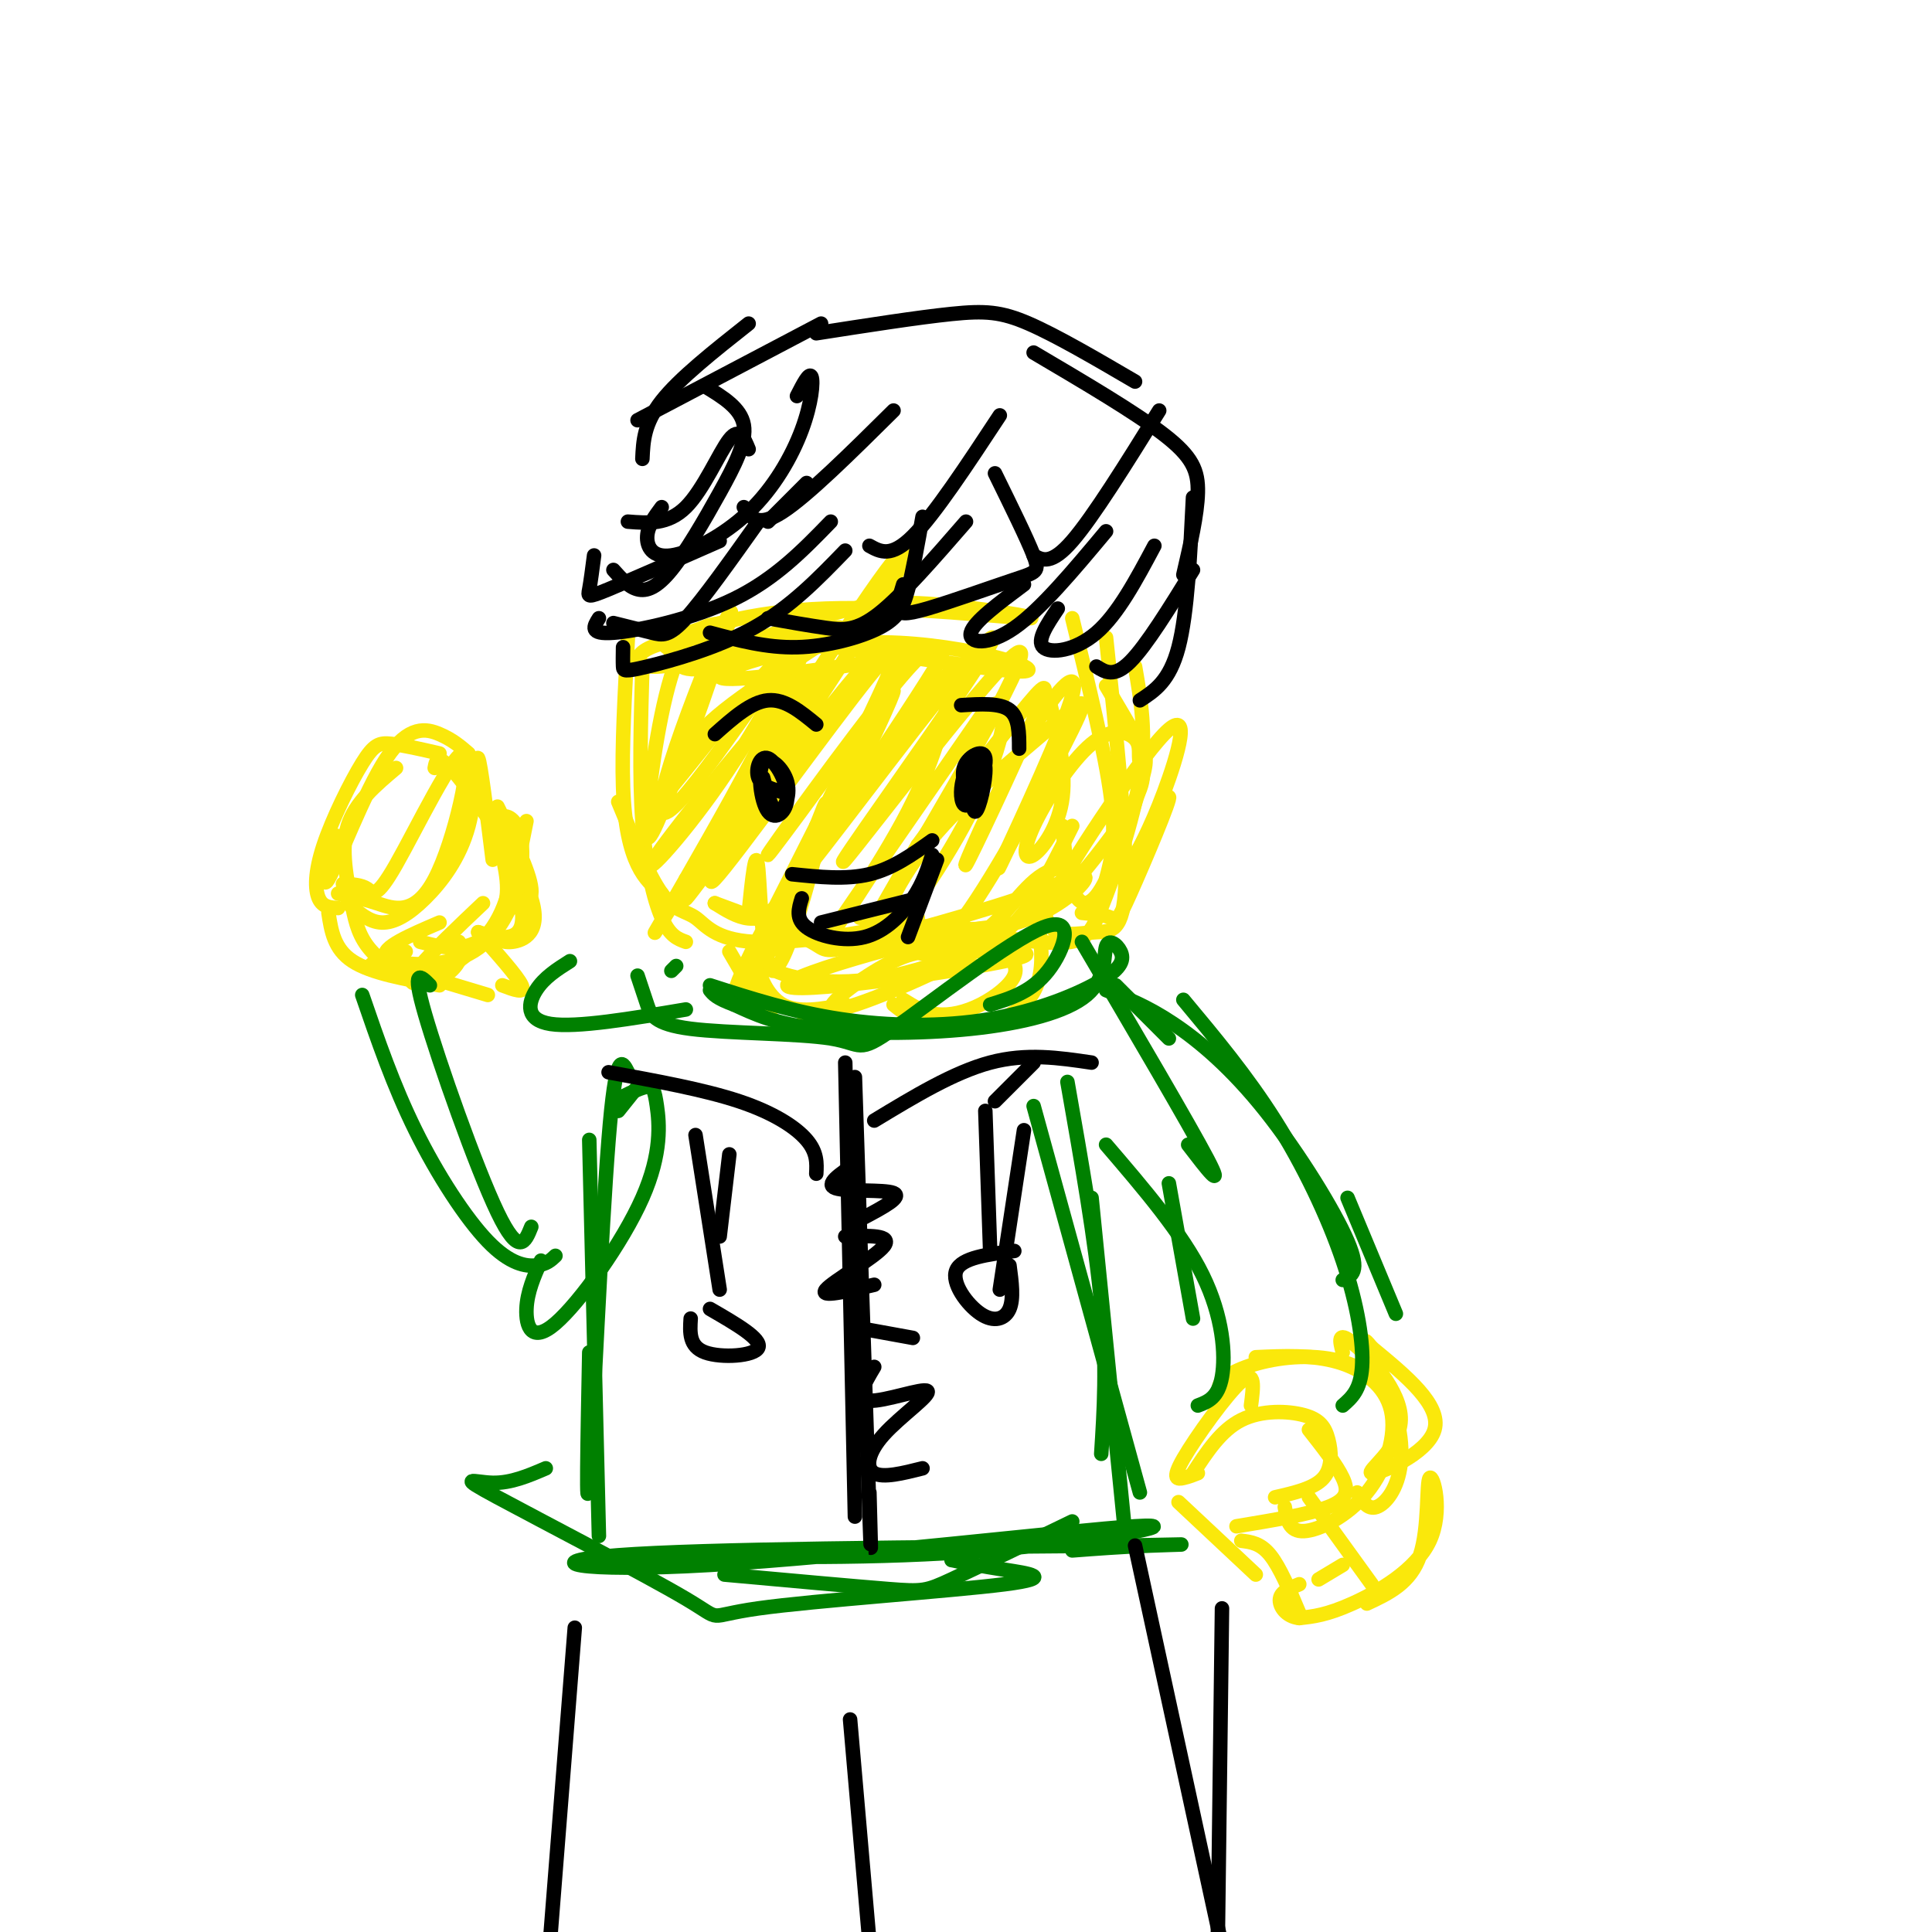 <svg viewBox='0 0 400 400' version='1.1' xmlns='http://www.w3.org/2000/svg' xmlns:xlink='http://www.w3.org/1999/xlink'><g fill='none' stroke='#fae80b' stroke-width='3' stroke-linecap='round' stroke-linejoin='round'><path d='M130,132c-0.644,11.444 -1.289,22.889 -1,31c0.289,8.111 1.511,12.889 3,16c1.489,3.111 3.244,4.556 5,6'/><path d='M133,138c-0.333,11.400 -0.667,22.800 0,32c0.667,9.200 2.333,16.200 4,20c1.667,3.800 3.333,4.400 5,5'/><path d='M128,166c3.152,7.636 6.303,15.273 9,19c2.697,3.727 4.939,3.545 7,5c2.061,1.455 3.939,4.545 12,5c8.061,0.455 22.303,-1.727 27,-3c4.697,-1.273 -0.152,-1.636 -5,-2'/><path d='M222,128c3.417,14.000 6.833,28.000 8,37c1.167,9.000 0.083,13.000 -1,17'/><path d='M229,132c2.149,20.452 4.298,40.905 4,51c-0.298,10.095 -3.042,9.833 -6,10c-2.958,0.167 -6.131,0.762 -8,0c-1.869,-0.762 -2.435,-2.881 -3,-5'/><path d='M235,138c1.203,6.915 2.406,13.831 1,23c-1.406,9.169 -5.420,20.592 -8,27c-2.580,6.408 -3.727,7.800 -13,7c-9.273,-0.800 -26.671,-3.792 -29,-4c-2.329,-0.208 10.411,2.367 20,1c9.589,-1.367 16.025,-6.676 18,-9c1.975,-2.324 -0.513,-1.662 -3,-1'/><path d='M221,182c-1.833,0.833 -4.917,3.417 -8,6'/><path d='M151,197c3.667,6.333 7.333,12.667 10,15c2.667,2.333 4.333,0.667 6,-1'/><path d='M215,191c0.536,4.220 1.071,8.440 0,12c-1.071,3.560 -3.750,6.458 -8,8c-4.250,1.542 -10.071,1.726 -14,1c-3.929,-0.726 -5.964,-2.363 -8,-4'/><path d='M160,201c-1.533,-1.311 -3.067,-2.622 -3,-1c0.067,1.622 1.733,6.178 5,8c3.267,1.822 8.133,0.911 13,0'/><path d='M208,197c1.411,1.512 2.821,3.024 2,5c-0.821,1.976 -3.875,4.417 -7,6c-3.125,1.583 -6.321,2.310 -9,2c-2.679,-0.310 -4.839,-1.655 -7,-3'/><path d='M148,187c8.281,3.060 16.562,6.121 20,8c3.438,1.879 2.032,2.578 12,0c9.968,-2.578 31.311,-8.433 39,-12c7.689,-3.567 1.724,-4.845 -3,-2c-4.724,2.845 -8.207,9.813 -14,13c-5.793,3.187 -13.897,2.594 -22,2'/><path d='M151,129c-3.961,0.120 -7.922,0.241 -11,8c-3.078,7.759 -5.273,23.157 -6,31c-0.727,7.843 0.012,8.131 5,-5c4.988,-13.131 14.223,-39.682 12,-36c-2.223,3.682 -15.905,37.595 -14,41c1.905,3.405 19.398,-23.699 26,-32c6.602,-8.301 2.315,2.200 -3,13c-5.315,10.800 -11.657,21.900 -18,33'/><path d='M142,182c-5.487,9.659 -10.205,17.307 -2,4c8.205,-13.307 29.332,-47.569 40,-63c10.668,-15.431 10.877,-12.032 -1,7c-11.877,19.032 -35.840,53.696 -37,56c-1.160,2.304 20.483,-27.751 31,-41c10.517,-13.249 9.906,-9.691 12,-10c2.094,-0.309 6.891,-4.485 0,6c-6.891,10.485 -25.471,35.631 -26,36c-0.529,0.369 16.992,-24.037 26,-35c9.008,-10.963 9.504,-8.481 10,-6'/><path d='M195,136c-6.731,11.424 -28.557,42.983 -30,46c-1.443,3.017 17.497,-22.507 29,-37c11.503,-14.493 15.568,-17.955 7,-5c-8.568,12.955 -29.771,42.328 -26,38c3.771,-4.328 32.515,-42.358 36,-43c3.485,-0.642 -18.290,36.102 -26,49c-7.710,12.898 -1.355,1.949 5,-9'/><path d='M190,175c5.084,-6.994 15.294,-19.978 21,-27c5.706,-7.022 6.907,-8.081 3,1c-3.907,9.081 -12.923,28.301 -14,30c-1.077,1.699 5.783,-14.122 12,-25c6.217,-10.878 11.789,-16.813 10,-10c-1.789,6.813 -10.940,26.375 -14,33c-3.060,6.625 -0.030,0.312 3,-6'/><path d='M181,137c-16.077,2.317 -32.154,4.633 -32,3c0.154,-1.633 16.538,-7.217 34,-7c17.462,0.217 36.000,6.233 28,6c-8.000,-0.233 -42.538,-6.717 -61,-7c-18.462,-0.283 -20.846,5.633 -15,6c5.846,0.367 19.923,-4.817 34,-10'/><path d='M169,128c8.646,-2.466 13.259,-3.630 23,-3c9.741,0.630 24.608,3.053 21,3c-3.608,-0.053 -25.692,-2.584 -42,-2c-16.308,0.584 -26.841,4.281 -31,6c-4.159,1.719 -1.946,1.458 -1,3c0.946,1.542 0.625,4.888 9,3c8.375,-1.888 25.447,-9.008 26,-8c0.553,1.008 -15.413,10.145 -24,17c-8.587,6.855 -9.793,11.427 -11,16'/><path d='M139,163c4.251,-5.107 20.379,-25.875 24,-28c3.621,-2.125 -5.264,14.393 -14,27c-8.736,12.607 -17.324,21.304 -13,15c4.324,-6.304 21.559,-27.608 29,-35c7.441,-7.392 5.088,-0.873 -2,12c-7.088,12.873 -18.910,32.100 -15,28c3.910,-4.100 23.553,-31.527 32,-42c8.447,-10.473 5.699,-3.992 2,4c-3.699,7.992 -8.350,17.496 -13,27'/><path d='M169,171c-6.288,12.547 -15.509,30.416 -10,20c5.509,-10.416 25.749,-49.115 26,-48c0.251,1.115 -19.487,42.045 -28,57c-8.513,14.955 -5.802,3.935 3,-11c8.802,-14.935 23.696,-33.787 31,-43c7.304,-9.213 7.020,-8.789 6,-4c-1.020,4.789 -2.775,13.943 -9,26c-6.225,12.057 -16.922,27.016 -15,24c1.922,-3.016 16.461,-24.008 31,-45'/><path d='M204,147c5.734,-5.049 4.570,4.827 -1,17c-5.570,12.173 -15.547,26.641 -19,29c-3.453,2.359 -0.383,-7.391 7,-17c7.383,-9.609 19.081,-19.078 26,-25c6.919,-5.922 9.061,-8.299 5,0c-4.061,8.299 -14.324,27.273 -21,37c-6.676,9.727 -9.765,10.208 -11,9c-1.235,-1.208 -0.618,-4.104 0,-7'/><path d='M167,193c-5.276,2.321 -10.553,4.643 -8,7c2.553,2.357 12.935,4.750 26,2c13.065,-2.750 28.811,-10.644 20,-10c-8.811,0.644 -42.180,9.827 -42,12c0.180,2.173 33.909,-2.665 45,-5c11.091,-2.335 -0.454,-2.168 -12,-2'/><path d='M196,197c-3.809,-0.316 -7.330,-0.107 -13,3c-5.670,3.107 -13.489,9.111 -10,9c3.489,-0.111 18.285,-6.338 27,-11c8.715,-4.662 11.347,-7.761 14,-12c2.653,-4.239 5.326,-9.620 8,-15'/><path d='M217,144c1.869,7.468 3.739,14.937 3,21c-0.739,6.063 -4.085,10.722 -6,12c-1.915,1.278 -2.398,-0.824 0,-6c2.398,-5.176 7.677,-13.427 12,-17c4.323,-3.573 7.689,-2.468 9,-1c1.311,1.468 0.566,3.299 1,5c0.434,1.701 2.047,3.271 -3,11c-5.047,7.729 -16.755,21.618 -15,17c1.755,-4.618 16.972,-27.743 23,-34c6.028,-6.257 2.865,4.355 0,12c-2.865,7.645 -5.433,12.322 -8,17'/><path d='M233,181c1.241,-2.123 8.343,-15.930 9,-16c0.657,-0.070 -5.131,13.596 -8,20c-2.869,6.404 -2.820,5.544 -4,5c-1.180,-0.544 -3.590,-0.772 -6,-1'/><path d='M229,142c2.761,4.668 5.522,9.337 7,12c1.478,2.663 1.675,3.322 0,9c-1.675,5.678 -5.220,16.375 -8,21c-2.780,4.625 -4.794,3.179 -6,0c-1.206,-3.179 -1.603,-8.089 -2,-13'/><path d='M220,160c0.000,0.000 0.100,0.100 0.1,0.1'/><path d='M155,189c0.745,-7.219 1.490,-14.437 2,-9c0.510,5.437 0.786,23.530 4,20c3.214,-3.530 9.365,-28.681 10,-33c0.635,-4.319 -4.247,12.195 -9,19c-4.753,6.805 -9.376,3.903 -14,1'/><path d='M107,173c-0.637,6.774 -1.274,13.548 -5,19c-3.726,5.452 -10.542,9.583 -14,11c-3.458,1.417 -3.560,0.119 -1,-3c2.560,-3.119 7.780,-8.060 13,-13'/><path d='M109,170c-1.422,7.222 -2.844,14.444 -5,19c-2.156,4.556 -5.044,6.444 -8,7c-2.956,0.556 -5.978,-0.222 -9,-1'/><path d='M73,188c0.655,3.030 1.310,6.060 4,9c2.690,2.940 7.417,5.792 11,6c3.583,0.208 6.024,-2.226 7,-4c0.976,-1.774 0.488,-2.887 0,-4'/><path d='M101,167c3.156,8.178 6.311,16.356 7,21c0.689,4.644 -1.089,5.756 -3,6c-1.911,0.244 -3.956,-0.378 -6,-1'/><path d='M71,183c1.885,0.091 3.770,0.183 5,1c1.230,0.817 1.805,2.360 6,-5c4.195,-7.360 12.011,-23.622 14,-23c1.989,0.622 -1.849,18.129 -6,26c-4.151,7.871 -8.615,6.106 -12,5c-3.385,-1.106 -5.693,-1.553 -8,-2'/><path d='M82,159c-4.250,3.583 -8.500,7.167 -10,12c-1.500,4.833 -0.250,10.917 1,17'/><path d='M71,178c-0.447,-3.308 -0.893,-6.616 -2,-4c-1.107,2.616 -2.874,11.155 -1,8c1.874,-3.155 7.389,-18.003 12,-25c4.611,-6.997 8.317,-6.142 11,-5c2.683,1.142 4.341,2.571 6,4'/><path d='M91,156c-3.775,-0.868 -7.550,-1.735 -10,-2c-2.450,-0.265 -3.574,0.073 -6,4c-2.426,3.927 -6.153,11.442 -8,17c-1.847,5.558 -1.813,9.159 -1,11c0.813,1.841 2.407,1.920 4,2'/><path d='M68,189c0.583,3.750 1.167,7.500 5,10c3.833,2.500 10.917,3.750 18,5'/><path d='M90,159c0.321,-1.702 0.643,-3.405 5,2c4.357,5.405 12.750,17.917 15,25c2.250,7.083 -1.643,8.738 -4,9c-2.357,0.262 -3.179,-0.869 -4,-2'/><path d='M72,187c2.201,1.947 4.402,3.895 7,4c2.598,0.105 5.593,-1.632 9,-5c3.407,-3.368 7.225,-8.368 9,-15c1.775,-6.632 1.507,-14.895 2,-14c0.493,0.895 1.746,10.947 3,21'/><path d='M103,167c3.333,6.750 6.667,13.500 7,17c0.333,3.500 -2.333,3.750 -5,4'/><path d='M91,191c-6.138,2.633 -12.275,5.267 -11,7c1.275,1.733 9.964,2.567 16,0c6.036,-2.567 9.420,-8.533 11,-14c1.580,-5.467 1.356,-10.435 0,-13c-1.356,-2.565 -3.844,-2.729 -4,0c-0.156,2.729 2.020,8.350 2,13c-0.020,4.650 -2.236,8.329 -5,11c-2.764,2.671 -6.075,4.335 -10,5c-3.925,0.665 -8.462,0.333 -13,0'/><path d='M77,200c-1.000,-0.500 3.000,-1.750 7,-3'/><path d='M81,200c0.000,0.000 20.000,6.000 20,6'/><path d='M99,193c4.083,4.583 8.167,9.167 9,11c0.833,1.833 -1.583,0.917 -4,0'/><path d='M253,290c-0.697,-1.626 -1.393,-3.252 1,-5c2.393,-1.748 7.876,-3.618 14,-4c6.124,-0.382 12.889,0.722 17,5c4.111,4.278 5.568,11.729 5,17c-0.568,5.271 -3.162,8.363 -5,9c-1.838,0.637 -2.919,-1.182 -4,-3'/><path d='M260,281c5.885,-0.266 11.770,-0.533 17,1c5.230,1.533 9.804,4.864 11,10c1.196,5.136 -0.986,12.075 -5,17c-4.014,4.925 -9.861,7.836 -13,8c-3.139,0.164 -3.569,-2.418 -4,-5'/><path d='M259,291c0.494,-3.798 0.988,-7.595 -2,-5c-2.988,2.595 -9.458,11.583 -12,16c-2.542,4.417 -1.155,4.262 0,4c1.155,-0.262 2.077,-0.631 3,-1'/><path d='M247,305c2.898,-4.442 5.796,-8.884 10,-11c4.204,-2.116 9.715,-1.907 13,-1c3.285,0.907 4.346,2.514 5,5c0.654,2.486 0.901,5.853 -1,8c-1.901,2.147 -5.951,3.073 -10,4'/><path d='M271,296c2.867,3.644 5.733,7.289 7,10c1.267,2.711 0.933,4.489 -3,6c-3.933,1.511 -11.467,2.756 -19,4'/><path d='M244,311c0.000,0.000 16.000,15.000 16,15'/><path d='M257,319c2.000,0.250 4.000,0.500 6,3c2.000,2.500 4.000,7.250 6,12'/><path d='M271,310c0.000,0.000 13.000,18.000 13,18'/><path d='M283,332c4.533,-2.120 9.065,-4.239 11,-10c1.935,-5.761 1.271,-15.163 2,-16c0.729,-0.837 2.850,6.890 0,13c-2.850,6.110 -10.671,10.603 -16,13c-5.329,2.397 -8.164,2.699 -11,3'/><path d='M269,335c-2.778,-0.289 -4.222,-2.511 -4,-4c0.222,-1.489 2.111,-2.244 4,-3'/><path d='M273,327c0.000,0.000 5.000,-3.000 5,-3'/><path d='M278,280c-0.593,-2.279 -1.187,-4.558 2,-2c3.187,2.558 10.153,9.954 10,16c-0.153,6.046 -7.426,10.743 -6,11c1.426,0.257 11.550,-3.927 13,-9c1.450,-5.073 -5.775,-11.037 -13,-17'/><path d='M284,279c-2.167,-2.667 -1.083,-0.833 0,1'/></g>
<g fill='none' stroke='#008000' stroke-width='3' stroke-linecap='round' stroke-linejoin='round'><path d='M132,202c0.666,1.997 1.332,3.993 2,6c0.668,2.007 1.339,4.024 9,5c7.661,0.976 22.312,0.911 29,2c6.688,1.089 5.411,3.333 13,-2c7.589,-5.333 24.043,-18.244 31,-21c6.957,-2.756 4.416,4.641 1,9c-3.416,4.359 -7.708,5.679 -12,7'/><path d='M147,204c8.559,2.758 17.119,5.515 27,7c9.881,1.485 21.084,1.697 31,0c9.916,-1.697 18.546,-5.302 23,-8c4.454,-2.698 4.732,-4.488 4,-6c-0.732,-1.512 -2.472,-2.745 -3,-1c-0.528,1.745 0.158,6.468 -4,10c-4.158,3.532 -13.158,5.874 -24,7c-10.842,1.126 -23.526,1.036 -32,0c-8.474,-1.036 -12.737,-3.018 -17,-5'/><path d='M152,208c-3.667,-1.333 -4.333,-2.167 -5,-3'/><path d='M140,200c0.000,0.000 -1.000,1.000 -1,1'/><path d='M142,209c-11.333,1.911 -22.667,3.822 -28,3c-5.333,-0.822 -4.667,-4.378 -3,-7c1.667,-2.622 4.333,-4.311 7,-6'/><path d='M89,204c-1.933,-1.956 -3.867,-3.911 -1,6c2.867,9.911 10.533,31.689 15,41c4.467,9.311 5.733,6.156 7,3'/><path d='M75,206c3.226,9.393 6.452,18.786 11,28c4.548,9.214 10.417,18.250 15,23c4.583,4.750 7.881,5.214 10,5c2.119,-0.214 3.060,-1.107 4,-2'/><path d='M129,227c1.928,-0.935 3.856,-1.870 5,-2c1.144,-0.130 1.506,0.545 2,4c0.494,3.455 1.122,9.689 -3,19c-4.122,9.311 -12.994,21.699 -18,26c-5.006,4.301 -6.144,0.515 -6,-3c0.144,-3.515 1.572,-6.757 3,-10'/><path d='M132,225c0.000,0.000 -4.000,5.000 -4,5'/><path d='M130,222c-1.244,-2.444 -2.489,-4.889 -4,14c-1.511,18.889 -3.289,59.111 -4,70c-0.711,10.889 -0.356,-7.556 0,-26'/><path d='M122,236c0.000,0.000 2.000,82.000 2,82'/><path d='M113,304c-3.591,1.540 -7.182,3.080 -11,3c-3.818,-0.080 -7.862,-1.779 1,3c8.862,4.779 30.629,16.035 39,21c8.371,4.965 3.347,3.640 15,2c11.653,-1.640 39.984,-3.595 51,-5c11.016,-1.405 4.719,-2.258 0,-3c-4.719,-0.742 -7.859,-1.371 -11,-2'/><path d='M150,326c13.467,1.222 26.933,2.444 34,3c7.067,0.556 7.733,0.444 13,-2c5.267,-2.444 15.133,-7.222 25,-12'/><path d='M221,224c2.917,16.583 5.833,33.167 7,46c1.167,12.833 0.583,21.917 0,31'/><path d='M226,248c0.000,0.000 7.000,70.000 7,70'/><path d='M214,229c0.000,0.000 22.000,80.000 22,80'/><path d='M224,195c11.167,19.000 22.333,38.000 26,45c3.667,7.000 -0.167,2.000 -4,-3'/><path d='M231,204c0.000,0.000 11.000,11.000 11,11'/><path d='M229,205c4.280,1.679 8.560,3.357 14,7c5.440,3.643 12.042,9.250 19,18c6.958,8.750 14.274,20.643 17,27c2.726,6.357 0.863,7.179 -1,8'/><path d='M245,207c6.589,7.893 13.179,15.786 19,25c5.821,9.214 10.875,19.750 14,29c3.125,9.250 4.321,17.214 4,22c-0.321,4.786 -2.161,6.393 -4,8'/><path d='M229,237c7.889,9.200 15.778,18.400 20,27c4.222,8.600 4.778,16.600 4,21c-0.778,4.400 -2.889,5.200 -5,6'/><path d='M242,245c0.000,0.000 5.000,28.000 5,28'/><path d='M279,248c0.000,0.000 10.000,24.000 10,24'/><path d='M136,322c22.882,0.399 45.764,0.797 68,-1c22.236,-1.797 43.826,-5.791 31,-5c-12.826,0.791 -60.069,6.367 -88,8c-27.931,1.633 -36.552,-0.676 -19,-2c17.552,-1.324 61.276,-1.662 105,-2'/><path d='M233,320c18.156,-0.356 11.044,-0.244 5,0c-6.044,0.244 -11.022,0.622 -16,1'/></g>
<g fill='none' stroke='#000000' stroke-width='3' stroke-linecap='round' stroke-linejoin='round'><path d='M200,108c-6.644,7.644 -13.289,15.289 -18,19c-4.711,3.711 -7.489,3.489 -11,3c-3.511,-0.489 -7.756,-1.244 -12,-2'/><path d='M191,107c-0.988,5.571 -1.976,11.143 -3,15c-1.024,3.857 -2.083,6.000 -6,8c-3.917,2.000 -10.690,3.857 -17,4c-6.310,0.143 -12.155,-1.429 -18,-3'/><path d='M175,114c-5.690,5.881 -11.381,11.762 -19,16c-7.619,4.238 -17.167,6.833 -22,8c-4.833,1.167 -4.952,0.905 -5,0c-0.048,-0.905 -0.024,-2.452 0,-4'/><path d='M172,108c-5.733,5.911 -11.467,11.822 -20,16c-8.533,4.178 -19.867,6.622 -25,7c-5.133,0.378 -4.067,-1.311 -3,-3'/><path d='M157,108c-5.733,8.067 -11.467,16.133 -15,20c-3.533,3.867 -4.867,3.533 -7,3c-2.133,-0.533 -5.067,-1.267 -8,-2'/><path d='M155,93c-0.956,-2.333 -1.911,-4.667 -4,-2c-2.089,2.667 -5.311,10.333 -9,14c-3.689,3.667 -7.844,3.333 -12,3'/><path d='M146,80c3.692,2.242 7.384,4.485 8,8c0.616,3.515 -1.845,8.303 -5,14c-3.155,5.697 -7.003,12.303 -10,16c-2.997,3.697 -5.142,4.485 -7,4c-1.858,-0.485 -3.429,-2.242 -5,-4'/><path d='M149,112c-9.244,4.067 -18.489,8.133 -23,10c-4.511,1.867 -4.289,1.533 -4,0c0.289,-1.533 0.644,-4.267 1,-7'/><path d='M167,100c0.000,0.000 -8.000,8.000 -8,8'/><path d='M133,95c0.167,-3.667 0.333,-7.333 4,-12c3.667,-4.667 10.833,-10.333 18,-16'/><path d='M132,87c0.000,0.000 38.000,-20.000 38,-20'/><path d='M169,69c10.533,-1.644 21.067,-3.289 28,-4c6.933,-0.711 10.267,-0.489 16,2c5.733,2.489 13.867,7.244 22,12'/><path d='M214,73c10.556,6.222 21.111,12.444 27,17c5.889,4.556 7.111,7.444 7,12c-0.111,4.556 -1.556,10.778 -3,17'/><path d='M247,103c-0.583,12.000 -1.167,24.000 -3,31c-1.833,7.000 -4.917,9.000 -8,11'/><path d='M206,98c3.338,6.793 6.676,13.585 8,17c1.324,3.415 0.633,3.451 -4,5c-4.633,1.549 -13.209,4.609 -18,6c-4.791,1.391 -5.797,1.112 -6,0c-0.203,-1.112 0.399,-3.056 1,-5'/><path d='M229,110c-6.778,8.111 -13.556,16.222 -19,20c-5.444,3.778 -9.556,3.222 -9,1c0.556,-2.222 5.778,-6.111 11,-10'/><path d='M239,113c-3.778,7.089 -7.556,14.178 -12,18c-4.444,3.822 -9.556,4.378 -11,3c-1.444,-1.378 0.778,-4.689 3,-8'/><path d='M247,118c-4.833,7.833 -9.667,15.667 -13,19c-3.333,3.333 -5.167,2.167 -7,1'/><path d='M165,82c1.279,-2.500 2.557,-4.999 3,-4c0.443,0.999 0.050,5.497 -2,11c-2.050,5.503 -5.756,12.011 -11,17c-5.244,4.989 -12.027,8.459 -16,9c-3.973,0.541 -5.135,-1.845 -5,-4c0.135,-2.155 1.568,-4.077 3,-6'/><path d='M185,85c-8.917,8.833 -17.833,17.667 -23,21c-5.167,3.333 -6.583,1.167 -8,-1'/><path d='M207,86c-6.750,10.250 -13.500,20.500 -18,25c-4.500,4.500 -6.750,3.250 -9,2'/><path d='M240,85c-6.833,11.000 -13.667,22.000 -18,27c-4.333,5.000 -6.167,4.000 -8,3'/><path d='M148,152c3.750,-3.333 7.500,-6.667 11,-7c3.500,-0.333 6.750,2.333 10,5'/><path d='M199,146c4.000,-0.250 8.000,-0.500 10,1c2.000,1.500 2.000,4.750 2,8'/><path d='M158,161c0.892,3.434 1.784,6.868 3,7c1.216,0.132 2.755,-3.038 2,-6c-0.755,-2.962 -3.803,-5.716 -5,-4c-1.197,1.716 -0.542,7.902 1,10c1.542,2.098 3.970,0.109 4,-3c0.030,-3.109 -2.338,-7.337 -4,-8c-1.662,-0.663 -2.618,2.239 -2,4c0.618,1.761 2.809,2.380 5,3'/><path d='M201,159c0.123,4.754 0.247,9.507 1,9c0.753,-0.507 2.136,-6.275 2,-9c-0.136,-2.725 -1.792,-2.408 -3,-1c-1.208,1.408 -1.967,3.908 -2,6c-0.033,2.092 0.661,3.777 2,2c1.339,-1.777 3.322,-7.017 3,-9c-0.322,-1.983 -2.949,-0.709 -4,1c-1.051,1.709 -0.525,3.855 0,6'/><path d='M164,181c5.583,0.583 11.167,1.167 16,0c4.833,-1.167 8.917,-4.083 13,-7'/><path d='M166,186c-0.661,2.125 -1.321,4.250 1,6c2.321,1.750 7.625,3.125 12,2c4.375,-1.125 7.821,-4.750 10,-8c2.179,-3.250 3.089,-6.125 4,-9'/><path d='M170,191c0.000,0.000 20.000,-5.000 20,-5'/><path d='M194,178c0.000,0.000 -6.000,16.000 -6,16'/><path d='M177,223c1.250,37.833 2.500,75.667 3,90c0.500,14.333 0.250,5.167 0,-4'/><path d='M175,220c0.000,0.000 2.000,94.000 2,94'/><path d='M126,222c9.889,1.800 19.778,3.600 27,6c7.222,2.400 11.778,5.400 14,8c2.222,2.600 2.111,4.800 2,7'/><path d='M181,232c8.250,-5.000 16.500,-10.000 24,-12c7.500,-2.000 14.250,-1.000 21,0'/><path d='M206,228c0.000,0.000 8.000,-8.000 8,-8'/><path d='M177,241c-3.156,2.111 -6.311,4.222 -4,5c2.311,0.778 10.089,0.222 12,1c1.911,0.778 -2.044,2.889 -6,5'/><path d='M175,256c4.933,-0.178 9.867,-0.356 8,2c-1.867,2.356 -10.533,7.244 -12,9c-1.467,1.756 4.267,0.378 10,-1'/><path d='M178,275c0.000,0.000 11.000,2.000 11,2'/><path d='M181,283c-2.022,3.392 -4.045,6.785 -1,7c3.045,0.215 11.156,-2.746 12,-2c0.844,0.746 -5.581,5.201 -9,9c-3.419,3.799 -3.834,6.943 -2,8c1.834,1.057 5.917,0.029 10,-1'/><path d='M144,235c0.000,0.000 5.000,32.000 5,32'/><path d='M151,239c0.000,0.000 -2.000,17.000 -2,17'/><path d='M204,230c0.000,0.000 1.000,29.000 1,29'/><path d='M212,234c0.000,0.000 -5.000,33.000 -5,33'/><path d='M209,262c0.458,3.446 0.917,6.893 0,9c-0.917,2.107 -3.208,2.875 -6,1c-2.792,-1.875 -6.083,-6.393 -5,-9c1.083,-2.607 6.542,-3.304 12,-4'/><path d='M147,271c5.378,3.111 10.756,6.222 10,8c-0.756,1.778 -7.644,2.222 -11,1c-3.356,-1.222 -3.178,-4.111 -3,-7'/><path d='M119,337c0.000,0.000 -6.000,76.000 -6,76'/><path d='M253,333c0.000,0.000 -1.000,79.000 -1,79'/><path d='M176,356c0.000,0.000 4.000,46.000 4,46'/><path d='M235,320c0.000,0.000 18.000,83.000 18,83'/></g>
</svg>